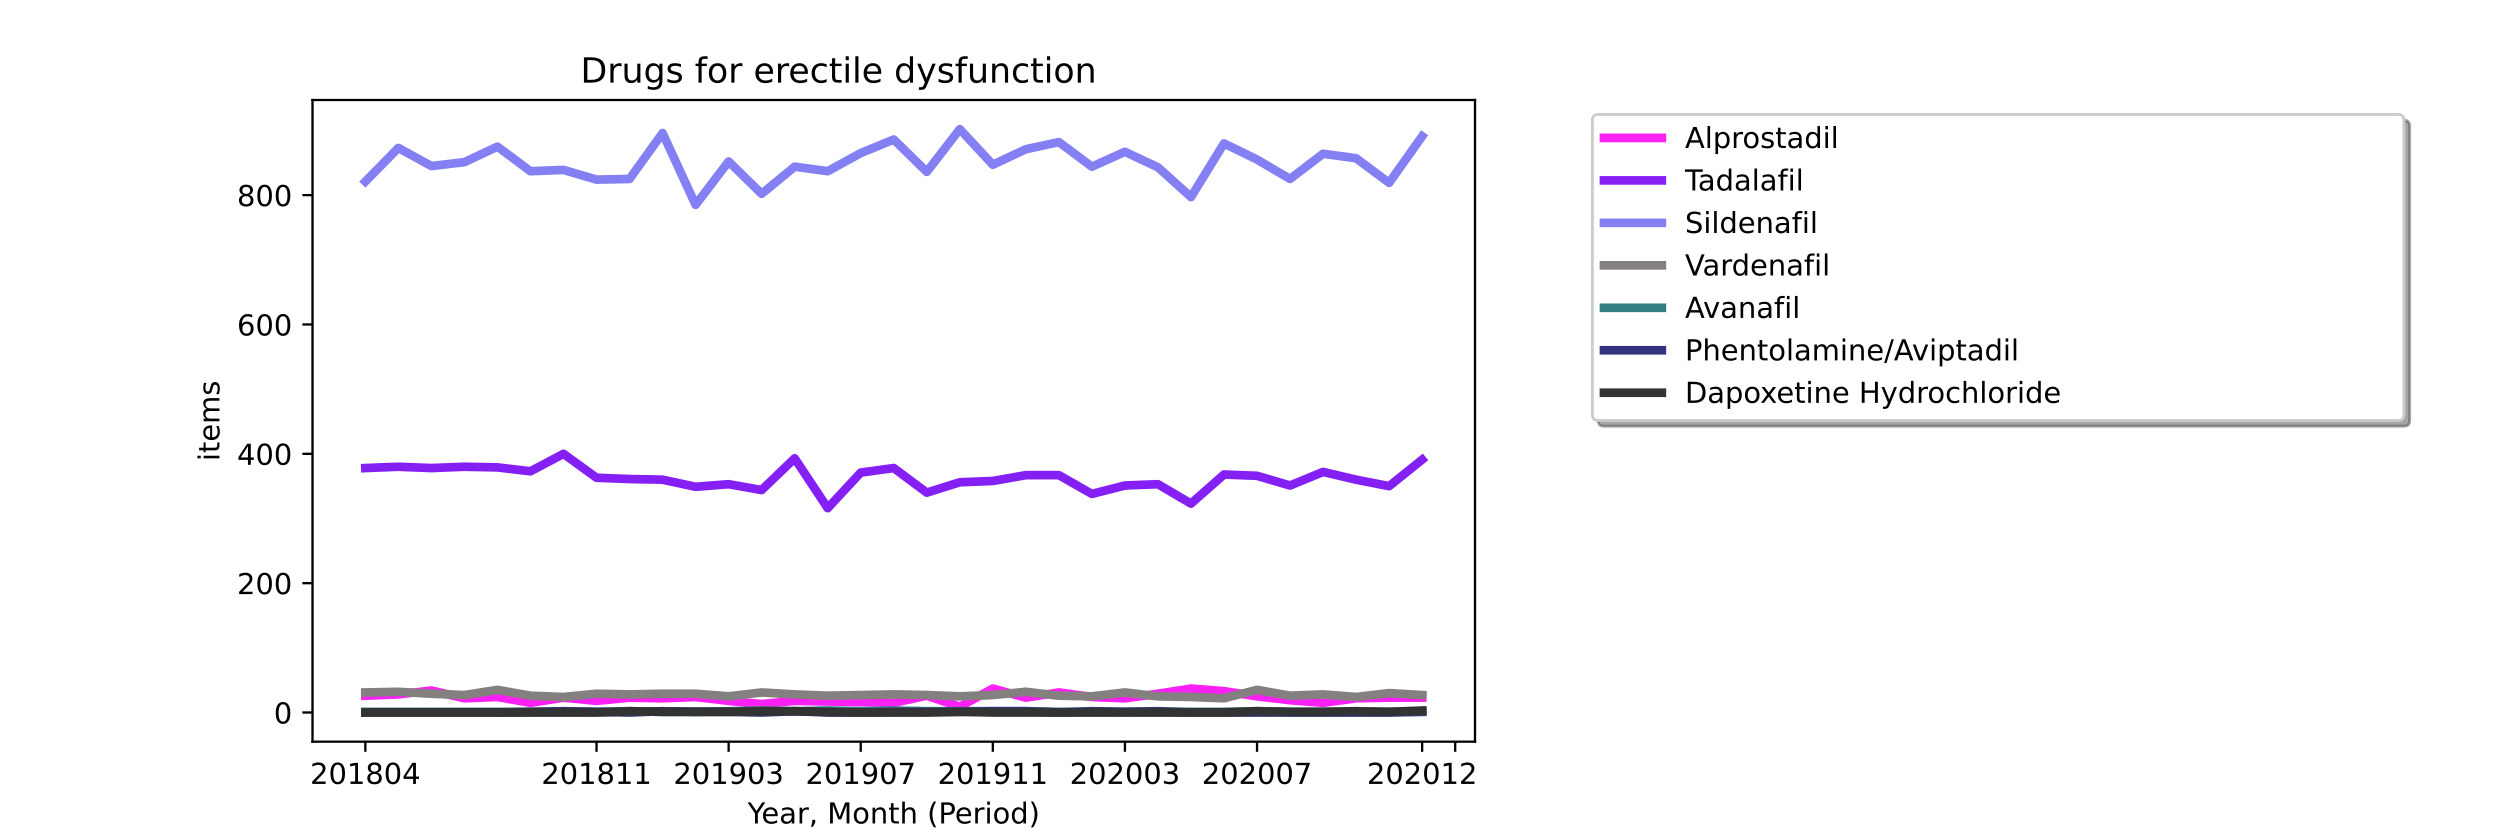 <?xml version="1.0" encoding="utf-8" standalone="no"?>
<!DOCTYPE svg PUBLIC "-//W3C//DTD SVG 1.1//EN"
  "http://www.w3.org/Graphics/SVG/1.1/DTD/svg11.dtd">
<!-- Created with matplotlib (https://matplotlib.org/) -->
<svg height="288pt" version="1.1" viewBox="0 0 864 288" width="864pt" xmlns="http://www.w3.org/2000/svg" xmlns:xlink="http://www.w3.org/1999/xlink">
 <defs>
  <style type="text/css">*{stroke-linecap:butt;stroke-linejoin:round;}</style>
 </defs>
 <g id="figure_1">
  <g id="patch_1">
   <path d="M 0 288 
L 864 288 
L 864 0 
L 0 0 
z
" style="fill:#ffffff;"/>
  </g>
  <g id="axes_1">
   <g id="patch_2">
    <path d="M 108 256.32 
L 509.76 256.32 
L 509.76 34.56 
L 108 34.56 
z
" style="fill:#ffffff;"/>
   </g>
   <g id="matplotlib.axis_1">
    <g id="xtick_1">
     <g id="line2d_1">
      <defs>
       <path d="M 0 0 
L 0 3.5 
" id="m2637aa6907" style="stroke:#000000;stroke-width:0.8;"/>
      </defs>
      <g>
       <use style="stroke:#000000;stroke-width:0.8;" x="126.262" xlink:href="#m2637aa6907" y="256.32"/>
      </g>
     </g>
     <g id="text_1">
      <!-- 201804 -->
      <g transform="translate(107.174 270.918)scale(0.1 -0.1)">
       <defs>
        <path d="M 19.188 8.297 
L 53.609 8.297 
L 53.609 0 
L 7.328 0 
L 7.328 8.297 
Q 12.938 14.109 22.625 23.891 
Q 32.328 33.688 34.812 36.531 
Q 39.547 41.844 41.422 45.531 
Q 43.312 49.219 43.312 52.781 
Q 43.312 58.594 39.234 62.25 
Q 35.156 65.922 28.609 65.922 
Q 23.969 65.922 18.812 64.312 
Q 13.672 62.703 7.812 59.422 
L 7.812 69.391 
Q 13.766 71.781 18.938 73 
Q 24.125 74.219 28.422 74.219 
Q 39.75 74.219 46.484 68.547 
Q 53.219 62.891 53.219 53.422 
Q 53.219 48.922 51.531 44.891 
Q 49.859 40.875 45.406 35.406 
Q 44.188 33.984 37.641 27.219 
Q 31.109 20.453 19.188 8.297 
z
" id="DejaVuSans-50"/>
        <path d="M 31.781 66.406 
Q 24.172 66.406 20.328 58.906 
Q 16.5 51.422 16.5 36.375 
Q 16.5 21.391 20.328 13.891 
Q 24.172 6.391 31.781 6.391 
Q 39.453 6.391 43.281 13.891 
Q 47.125 21.391 47.125 36.375 
Q 47.125 51.422 43.281 58.906 
Q 39.453 66.406 31.781 66.406 
z
M 31.781 74.219 
Q 44.047 74.219 50.516 64.516 
Q 56.984 54.828 56.984 36.375 
Q 56.984 17.969 50.516 8.266 
Q 44.047 -1.422 31.781 -1.422 
Q 19.531 -1.422 13.062 8.266 
Q 6.594 17.969 6.594 36.375 
Q 6.594 54.828 13.062 64.516 
Q 19.531 74.219 31.781 74.219 
z
" id="DejaVuSans-48"/>
        <path d="M 12.406 8.297 
L 28.516 8.297 
L 28.516 63.922 
L 10.984 60.406 
L 10.984 69.391 
L 28.422 72.906 
L 38.281 72.906 
L 38.281 8.297 
L 54.391 8.297 
L 54.391 0 
L 12.406 0 
z
" id="DejaVuSans-49"/>
        <path d="M 31.781 34.625 
Q 24.75 34.625 20.719 30.859 
Q 16.703 27.094 16.703 20.516 
Q 16.703 13.922 20.719 10.156 
Q 24.75 6.391 31.781 6.391 
Q 38.812 6.391 42.859 10.172 
Q 46.922 13.969 46.922 20.516 
Q 46.922 27.094 42.891 30.859 
Q 38.875 34.625 31.781 34.625 
z
M 21.922 38.812 
Q 15.578 40.375 12.031 44.719 
Q 8.5 49.078 8.5 55.328 
Q 8.5 64.062 14.719 69.141 
Q 20.953 74.219 31.781 74.219 
Q 42.672 74.219 48.875 69.141 
Q 55.078 64.062 55.078 55.328 
Q 55.078 49.078 51.531 44.719 
Q 48 40.375 41.703 38.812 
Q 48.828 37.156 52.797 32.312 
Q 56.781 27.484 56.781 20.516 
Q 56.781 9.906 50.312 4.234 
Q 43.844 -1.422 31.781 -1.422 
Q 19.734 -1.422 13.25 4.234 
Q 6.781 9.906 6.781 20.516 
Q 6.781 27.484 10.781 32.312 
Q 14.797 37.156 21.922 38.812 
z
M 18.312 54.391 
Q 18.312 48.734 21.844 45.562 
Q 25.391 42.391 31.781 42.391 
Q 38.141 42.391 41.719 45.562 
Q 45.312 48.734 45.312 54.391 
Q 45.312 60.062 41.719 63.234 
Q 38.141 66.406 31.781 66.406 
Q 25.391 66.406 21.844 63.234 
Q 18.312 60.062 18.312 54.391 
z
" id="DejaVuSans-56"/>
        <path d="M 37.797 64.312 
L 12.891 25.391 
L 37.797 25.391 
z
M 35.203 72.906 
L 47.609 72.906 
L 47.609 25.391 
L 58.016 25.391 
L 58.016 17.188 
L 47.609 17.188 
L 47.609 0 
L 37.797 0 
L 37.797 17.188 
L 4.891 17.188 
L 4.891 26.703 
z
" id="DejaVuSans-52"/>
       </defs>
       <use xlink:href="#DejaVuSans-50"/>
       <use x="63.623" xlink:href="#DejaVuSans-48"/>
       <use x="127.246" xlink:href="#DejaVuSans-49"/>
       <use x="190.869" xlink:href="#DejaVuSans-56"/>
       <use x="254.492" xlink:href="#DejaVuSans-48"/>
       <use x="318.115" xlink:href="#DejaVuSans-52"/>
      </g>
     </g>
    </g>
    <g id="xtick_2">
     <g id="line2d_2">
      <g>
       <use style="stroke:#000000;stroke-width:0.8;" x="206.157" xlink:href="#m2637aa6907" y="256.32"/>
      </g>
     </g>
     <g id="text_2">
      <!-- 201811 -->
      <g transform="translate(187.07 270.918)scale(0.1 -0.1)">
       <use xlink:href="#DejaVuSans-50"/>
       <use x="63.623" xlink:href="#DejaVuSans-48"/>
       <use x="127.246" xlink:href="#DejaVuSans-49"/>
       <use x="190.869" xlink:href="#DejaVuSans-56"/>
       <use x="254.492" xlink:href="#DejaVuSans-49"/>
       <use x="318.115" xlink:href="#DejaVuSans-49"/>
      </g>
     </g>
    </g>
    <g id="xtick_3">
     <g id="line2d_3">
      <g>
       <use style="stroke:#000000;stroke-width:0.8;" x="251.812" xlink:href="#m2637aa6907" y="256.32"/>
      </g>
     </g>
     <g id="text_3">
      <!-- 201903 -->
      <g transform="translate(232.724 270.918)scale(0.1 -0.1)">
       <defs>
        <path d="M 10.984 1.516 
L 10.984 10.5 
Q 14.703 8.734 18.5 7.812 
Q 22.312 6.891 25.984 6.891 
Q 35.75 6.891 40.891 13.453 
Q 46.047 20.016 46.781 33.406 
Q 43.953 29.203 39.594 26.953 
Q 35.25 24.703 29.984 24.703 
Q 19.047 24.703 12.672 31.312 
Q 6.297 37.938 6.297 49.422 
Q 6.297 60.641 12.938 67.422 
Q 19.578 74.219 30.609 74.219 
Q 43.266 74.219 49.922 64.516 
Q 56.594 54.828 56.594 36.375 
Q 56.594 19.141 48.406 8.859 
Q 40.234 -1.422 26.422 -1.422 
Q 22.703 -1.422 18.891 -0.688 
Q 15.094 0.047 10.984 1.516 
z
M 30.609 32.422 
Q 37.25 32.422 41.125 36.953 
Q 45.016 41.5 45.016 49.422 
Q 45.016 57.281 41.125 61.844 
Q 37.25 66.406 30.609 66.406 
Q 23.969 66.406 20.094 61.844 
Q 16.219 57.281 16.219 49.422 
Q 16.219 41.5 20.094 36.953 
Q 23.969 32.422 30.609 32.422 
z
" id="DejaVuSans-57"/>
        <path d="M 40.578 39.312 
Q 47.656 37.797 51.625 33 
Q 55.609 28.219 55.609 21.188 
Q 55.609 10.406 48.188 4.484 
Q 40.766 -1.422 27.094 -1.422 
Q 22.516 -1.422 17.656 -0.516 
Q 12.797 0.391 7.625 2.203 
L 7.625 11.719 
Q 11.719 9.328 16.594 8.109 
Q 21.484 6.891 26.812 6.891 
Q 36.078 6.891 40.938 10.547 
Q 45.797 14.203 45.797 21.188 
Q 45.797 27.641 41.281 31.266 
Q 36.766 34.906 28.719 34.906 
L 20.219 34.906 
L 20.219 43.016 
L 29.109 43.016 
Q 36.375 43.016 40.234 45.922 
Q 44.094 48.828 44.094 54.297 
Q 44.094 59.906 40.109 62.906 
Q 36.141 65.922 28.719 65.922 
Q 24.656 65.922 20.016 65.031 
Q 15.375 64.156 9.812 62.312 
L 9.812 71.094 
Q 15.438 72.656 20.344 73.438 
Q 25.25 74.219 29.594 74.219 
Q 40.828 74.219 47.359 69.109 
Q 53.906 64.016 53.906 55.328 
Q 53.906 49.266 50.438 45.094 
Q 46.969 40.922 40.578 39.312 
z
" id="DejaVuSans-51"/>
       </defs>
       <use xlink:href="#DejaVuSans-50"/>
       <use x="63.623" xlink:href="#DejaVuSans-48"/>
       <use x="127.246" xlink:href="#DejaVuSans-49"/>
       <use x="190.869" xlink:href="#DejaVuSans-57"/>
       <use x="254.492" xlink:href="#DejaVuSans-48"/>
       <use x="318.115" xlink:href="#DejaVuSans-51"/>
      </g>
     </g>
    </g>
    <g id="xtick_4">
     <g id="line2d_4">
      <g>
       <use style="stroke:#000000;stroke-width:0.8;" x="297.466" xlink:href="#m2637aa6907" y="256.32"/>
      </g>
     </g>
     <g id="text_4">
      <!-- 201907 -->
      <g transform="translate(278.379 270.918)scale(0.1 -0.1)">
       <defs>
        <path d="M 8.203 72.906 
L 55.078 72.906 
L 55.078 68.703 
L 28.609 0 
L 18.312 0 
L 43.219 64.594 
L 8.203 64.594 
z
" id="DejaVuSans-55"/>
       </defs>
       <use xlink:href="#DejaVuSans-50"/>
       <use x="63.623" xlink:href="#DejaVuSans-48"/>
       <use x="127.246" xlink:href="#DejaVuSans-49"/>
       <use x="190.869" xlink:href="#DejaVuSans-57"/>
       <use x="254.492" xlink:href="#DejaVuSans-48"/>
       <use x="318.115" xlink:href="#DejaVuSans-55"/>
      </g>
     </g>
    </g>
    <g id="xtick_5">
     <g id="line2d_5">
      <g>
       <use style="stroke:#000000;stroke-width:0.8;" x="343.121" xlink:href="#m2637aa6907" y="256.32"/>
      </g>
     </g>
     <g id="text_5">
      <!-- 201911 -->
      <g transform="translate(324.033 270.918)scale(0.1 -0.1)">
       <use xlink:href="#DejaVuSans-50"/>
       <use x="63.623" xlink:href="#DejaVuSans-48"/>
       <use x="127.246" xlink:href="#DejaVuSans-49"/>
       <use x="190.869" xlink:href="#DejaVuSans-57"/>
       <use x="254.492" xlink:href="#DejaVuSans-49"/>
       <use x="318.115" xlink:href="#DejaVuSans-49"/>
      </g>
     </g>
    </g>
    <g id="xtick_6">
     <g id="line2d_6">
      <g>
       <use style="stroke:#000000;stroke-width:0.8;" x="388.775" xlink:href="#m2637aa6907" y="256.32"/>
      </g>
     </g>
     <g id="text_6">
      <!-- 202003 -->
      <g transform="translate(369.688 270.918)scale(0.1 -0.1)">
       <use xlink:href="#DejaVuSans-50"/>
       <use x="63.623" xlink:href="#DejaVuSans-48"/>
       <use x="127.246" xlink:href="#DejaVuSans-50"/>
       <use x="190.869" xlink:href="#DejaVuSans-48"/>
       <use x="254.492" xlink:href="#DejaVuSans-48"/>
       <use x="318.115" xlink:href="#DejaVuSans-51"/>
      </g>
     </g>
    </g>
    <g id="xtick_7">
     <g id="line2d_7">
      <g>
       <use style="stroke:#000000;stroke-width:0.8;" x="434.43" xlink:href="#m2637aa6907" y="256.32"/>
      </g>
     </g>
     <g id="text_7">
      <!-- 202007 -->
      <g transform="translate(415.342 270.918)scale(0.1 -0.1)">
       <use xlink:href="#DejaVuSans-50"/>
       <use x="63.623" xlink:href="#DejaVuSans-48"/>
       <use x="127.246" xlink:href="#DejaVuSans-50"/>
       <use x="190.869" xlink:href="#DejaVuSans-48"/>
       <use x="254.492" xlink:href="#DejaVuSans-48"/>
       <use x="318.115" xlink:href="#DejaVuSans-55"/>
      </g>
     </g>
    </g>
    <g id="xtick_8">
     <g id="line2d_8">
      <g>
       <use style="stroke:#000000;stroke-width:0.8;" x="491.498" xlink:href="#m2637aa6907" y="256.32"/>
      </g>
     </g>
     <g id="text_8">
      <!-- 202012 -->
      <g transform="translate(472.411 270.918)scale(0.1 -0.1)">
       <use xlink:href="#DejaVuSans-50"/>
       <use x="63.623" xlink:href="#DejaVuSans-48"/>
       <use x="127.246" xlink:href="#DejaVuSans-50"/>
       <use x="190.869" xlink:href="#DejaVuSans-48"/>
       <use x="254.492" xlink:href="#DejaVuSans-49"/>
       <use x="318.115" xlink:href="#DejaVuSans-50"/>
      </g>
     </g>
    </g>
    <g id="xtick_9">
     <g id="line2d_9">
      <g>
       <use style="stroke:#000000;stroke-width:0.8;" x="502.912" xlink:href="#m2637aa6907" y="256.32"/>
      </g>
     </g>
    </g>
    <g id="text_9">
     <!-- Year, Month (Period) -->
     <g transform="translate(258.364 284.597)scale(0.1 -0.1)">
      <defs>
       <path d="M -0.203 72.906 
L 10.406 72.906 
L 30.609 42.922 
L 50.688 72.906 
L 61.281 72.906 
L 35.5 34.719 
L 35.5 0 
L 25.594 0 
L 25.594 34.719 
z
" id="DejaVuSans-89"/>
       <path d="M 56.203 29.594 
L 56.203 25.203 
L 14.891 25.203 
Q 15.484 15.922 20.484 11.062 
Q 25.484 6.203 34.422 6.203 
Q 39.594 6.203 44.453 7.469 
Q 49.312 8.734 54.109 11.281 
L 54.109 2.781 
Q 49.266 0.734 44.188 -0.344 
Q 39.109 -1.422 33.891 -1.422 
Q 20.797 -1.422 13.156 6.188 
Q 5.516 13.812 5.516 26.812 
Q 5.516 40.234 12.766 48.109 
Q 20.016 56 32.328 56 
Q 43.359 56 49.781 48.891 
Q 56.203 41.797 56.203 29.594 
z
M 47.219 32.234 
Q 47.125 39.594 43.094 43.984 
Q 39.062 48.391 32.422 48.391 
Q 24.906 48.391 20.391 44.141 
Q 15.875 39.891 15.188 32.172 
z
" id="DejaVuSans-101"/>
       <path d="M 34.281 27.484 
Q 23.391 27.484 19.188 25 
Q 14.984 22.516 14.984 16.5 
Q 14.984 11.719 18.141 8.906 
Q 21.297 6.109 26.703 6.109 
Q 34.188 6.109 38.703 11.406 
Q 43.219 16.703 43.219 25.484 
L 43.219 27.484 
z
M 52.203 31.203 
L 52.203 0 
L 43.219 0 
L 43.219 8.297 
Q 40.141 3.328 35.547 0.953 
Q 30.953 -1.422 24.312 -1.422 
Q 15.922 -1.422 10.953 3.297 
Q 6 8.016 6 15.922 
Q 6 25.141 12.172 29.828 
Q 18.359 34.516 30.609 34.516 
L 43.219 34.516 
L 43.219 35.406 
Q 43.219 41.609 39.141 45 
Q 35.062 48.391 27.688 48.391 
Q 23 48.391 18.547 47.266 
Q 14.109 46.141 10.016 43.891 
L 10.016 52.203 
Q 14.938 54.109 19.578 55.047 
Q 24.219 56 28.609 56 
Q 40.484 56 46.344 49.844 
Q 52.203 43.703 52.203 31.203 
z
" id="DejaVuSans-97"/>
       <path d="M 41.109 46.297 
Q 39.594 47.172 37.812 47.578 
Q 36.031 48 33.891 48 
Q 26.266 48 22.188 43.047 
Q 18.109 38.094 18.109 28.812 
L 18.109 0 
L 9.078 0 
L 9.078 54.688 
L 18.109 54.688 
L 18.109 46.188 
Q 20.953 51.172 25.484 53.578 
Q 30.031 56 36.531 56 
Q 37.453 56 38.578 55.875 
Q 39.703 55.766 41.062 55.516 
z
" id="DejaVuSans-114"/>
       <path d="M 11.719 12.406 
L 22.016 12.406 
L 22.016 4 
L 14.016 -11.625 
L 7.719 -11.625 
L 11.719 4 
z
" id="DejaVuSans-44"/>
       <path id="DejaVuSans-32"/>
       <path d="M 9.812 72.906 
L 24.516 72.906 
L 43.109 23.297 
L 61.812 72.906 
L 76.516 72.906 
L 76.516 0 
L 66.891 0 
L 66.891 64.016 
L 48.094 14.016 
L 38.188 14.016 
L 19.391 64.016 
L 19.391 0 
L 9.812 0 
z
" id="DejaVuSans-77"/>
       <path d="M 30.609 48.391 
Q 23.391 48.391 19.188 42.75 
Q 14.984 37.109 14.984 27.297 
Q 14.984 17.484 19.156 11.844 
Q 23.344 6.203 30.609 6.203 
Q 37.797 6.203 41.984 11.859 
Q 46.188 17.531 46.188 27.297 
Q 46.188 37.016 41.984 42.703 
Q 37.797 48.391 30.609 48.391 
z
M 30.609 56 
Q 42.328 56 49.016 48.375 
Q 55.719 40.766 55.719 27.297 
Q 55.719 13.875 49.016 6.219 
Q 42.328 -1.422 30.609 -1.422 
Q 18.844 -1.422 12.172 6.219 
Q 5.516 13.875 5.516 27.297 
Q 5.516 40.766 12.172 48.375 
Q 18.844 56 30.609 56 
z
" id="DejaVuSans-111"/>
       <path d="M 54.891 33.016 
L 54.891 0 
L 45.906 0 
L 45.906 32.719 
Q 45.906 40.484 42.875 44.328 
Q 39.844 48.188 33.797 48.188 
Q 26.516 48.188 22.312 43.547 
Q 18.109 38.922 18.109 30.906 
L 18.109 0 
L 9.078 0 
L 9.078 54.688 
L 18.109 54.688 
L 18.109 46.188 
Q 21.344 51.125 25.703 53.562 
Q 30.078 56 35.797 56 
Q 45.219 56 50.047 50.172 
Q 54.891 44.344 54.891 33.016 
z
" id="DejaVuSans-110"/>
       <path d="M 18.312 70.219 
L 18.312 54.688 
L 36.812 54.688 
L 36.812 47.703 
L 18.312 47.703 
L 18.312 18.016 
Q 18.312 11.328 20.141 9.422 
Q 21.969 7.516 27.594 7.516 
L 36.812 7.516 
L 36.812 0 
L 27.594 0 
Q 17.188 0 13.234 3.875 
Q 9.281 7.766 9.281 18.016 
L 9.281 47.703 
L 2.688 47.703 
L 2.688 54.688 
L 9.281 54.688 
L 9.281 70.219 
z
" id="DejaVuSans-116"/>
       <path d="M 54.891 33.016 
L 54.891 0 
L 45.906 0 
L 45.906 32.719 
Q 45.906 40.484 42.875 44.328 
Q 39.844 48.188 33.797 48.188 
Q 26.516 48.188 22.312 43.547 
Q 18.109 38.922 18.109 30.906 
L 18.109 0 
L 9.078 0 
L 9.078 75.984 
L 18.109 75.984 
L 18.109 46.188 
Q 21.344 51.125 25.703 53.562 
Q 30.078 56 35.797 56 
Q 45.219 56 50.047 50.172 
Q 54.891 44.344 54.891 33.016 
z
" id="DejaVuSans-104"/>
       <path d="M 31 75.875 
Q 24.469 64.656 21.281 53.656 
Q 18.109 42.672 18.109 31.391 
Q 18.109 20.125 21.312 9.062 
Q 24.516 -2 31 -13.188 
L 23.188 -13.188 
Q 15.875 -1.703 12.234 9.375 
Q 8.594 20.453 8.594 31.391 
Q 8.594 42.281 12.203 53.312 
Q 15.828 64.359 23.188 75.875 
z
" id="DejaVuSans-40"/>
       <path d="M 19.672 64.797 
L 19.672 37.406 
L 32.078 37.406 
Q 38.969 37.406 42.719 40.969 
Q 46.484 44.531 46.484 51.125 
Q 46.484 57.672 42.719 61.234 
Q 38.969 64.797 32.078 64.797 
z
M 9.812 72.906 
L 32.078 72.906 
Q 44.344 72.906 50.609 67.359 
Q 56.891 61.812 56.891 51.125 
Q 56.891 40.328 50.609 34.812 
Q 44.344 29.297 32.078 29.297 
L 19.672 29.297 
L 19.672 0 
L 9.812 0 
z
" id="DejaVuSans-80"/>
       <path d="M 9.422 54.688 
L 18.406 54.688 
L 18.406 0 
L 9.422 0 
z
M 9.422 75.984 
L 18.406 75.984 
L 18.406 64.594 
L 9.422 64.594 
z
" id="DejaVuSans-105"/>
       <path d="M 45.406 46.391 
L 45.406 75.984 
L 54.391 75.984 
L 54.391 0 
L 45.406 0 
L 45.406 8.203 
Q 42.578 3.328 38.25 0.953 
Q 33.938 -1.422 27.875 -1.422 
Q 17.969 -1.422 11.734 6.484 
Q 5.516 14.406 5.516 27.297 
Q 5.516 40.188 11.734 48.094 
Q 17.969 56 27.875 56 
Q 33.938 56 38.25 53.625 
Q 42.578 51.266 45.406 46.391 
z
M 14.797 27.297 
Q 14.797 17.391 18.875 11.75 
Q 22.953 6.109 30.078 6.109 
Q 37.203 6.109 41.297 11.75 
Q 45.406 17.391 45.406 27.297 
Q 45.406 37.203 41.297 42.844 
Q 37.203 48.484 30.078 48.484 
Q 22.953 48.484 18.875 42.844 
Q 14.797 37.203 14.797 27.297 
z
" id="DejaVuSans-100"/>
       <path d="M 8.016 75.875 
L 15.828 75.875 
Q 23.141 64.359 26.781 53.312 
Q 30.422 42.281 30.422 31.391 
Q 30.422 20.453 26.781 9.375 
Q 23.141 -1.703 15.828 -13.188 
L 8.016 -13.188 
Q 14.5 -2 17.703 9.062 
Q 20.906 20.125 20.906 31.391 
Q 20.906 42.672 17.703 53.656 
Q 14.5 64.656 8.016 75.875 
z
" id="DejaVuSans-41"/>
      </defs>
      <use xlink:href="#DejaVuSans-89"/>
      <use x="47.834" xlink:href="#DejaVuSans-101"/>
      <use x="109.357" xlink:href="#DejaVuSans-97"/>
      <use x="170.637" xlink:href="#DejaVuSans-114"/>
      <use x="211.75" xlink:href="#DejaVuSans-44"/>
      <use x="243.537" xlink:href="#DejaVuSans-32"/>
      <use x="275.324" xlink:href="#DejaVuSans-77"/>
      <use x="361.604" xlink:href="#DejaVuSans-111"/>
      <use x="422.785" xlink:href="#DejaVuSans-110"/>
      <use x="486.164" xlink:href="#DejaVuSans-116"/>
      <use x="525.373" xlink:href="#DejaVuSans-104"/>
      <use x="588.752" xlink:href="#DejaVuSans-32"/>
      <use x="620.539" xlink:href="#DejaVuSans-40"/>
      <use x="659.553" xlink:href="#DejaVuSans-80"/>
      <use x="716.23" xlink:href="#DejaVuSans-101"/>
      <use x="777.754" xlink:href="#DejaVuSans-114"/>
      <use x="818.867" xlink:href="#DejaVuSans-105"/>
      <use x="846.65" xlink:href="#DejaVuSans-111"/>
      <use x="907.832" xlink:href="#DejaVuSans-100"/>
      <use x="971.309" xlink:href="#DejaVuSans-41"/>
     </g>
    </g>
   </g>
   <g id="matplotlib.axis_2">
    <g id="ytick_1">
     <g id="line2d_10">
      <defs>
       <path d="M 0 0 
L -3.5 0 
" id="m5ee71f8c57" style="stroke:#000000;stroke-width:0.8;"/>
      </defs>
      <g>
       <use style="stroke:#000000;stroke-width:0.8;" x="108" xlink:href="#m5ee71f8c57" y="246.24"/>
      </g>
     </g>
     <g id="text_10">
      <!-- 0 -->
      <g transform="translate(94.638 250.039)scale(0.1 -0.1)">
       <use xlink:href="#DejaVuSans-48"/>
      </g>
     </g>
    </g>
    <g id="ytick_2">
     <g id="line2d_11">
      <g>
       <use style="stroke:#000000;stroke-width:0.8;" x="108" xlink:href="#m5ee71f8c57" y="201.539"/>
      </g>
     </g>
     <g id="text_11">
      <!-- 200 -->
      <g transform="translate(81.912 205.339)scale(0.1 -0.1)">
       <use xlink:href="#DejaVuSans-50"/>
       <use x="63.623" xlink:href="#DejaVuSans-48"/>
       <use x="127.246" xlink:href="#DejaVuSans-48"/>
      </g>
     </g>
    </g>
    <g id="ytick_3">
     <g id="line2d_12">
      <g>
       <use style="stroke:#000000;stroke-width:0.8;" x="108" xlink:href="#m5ee71f8c57" y="156.839"/>
      </g>
     </g>
     <g id="text_12">
      <!-- 400 -->
      <g transform="translate(81.912 160.638)scale(0.1 -0.1)">
       <use xlink:href="#DejaVuSans-52"/>
       <use x="63.623" xlink:href="#DejaVuSans-48"/>
       <use x="127.246" xlink:href="#DejaVuSans-48"/>
      </g>
     </g>
    </g>
    <g id="ytick_4">
     <g id="line2d_13">
      <g>
       <use style="stroke:#000000;stroke-width:0.8;" x="108" xlink:href="#m5ee71f8c57" y="112.138"/>
      </g>
     </g>
     <g id="text_13">
      <!-- 600 -->
      <g transform="translate(81.912 115.937)scale(0.1 -0.1)">
       <defs>
        <path d="M 33.016 40.375 
Q 26.375 40.375 22.484 35.828 
Q 18.609 31.297 18.609 23.391 
Q 18.609 15.531 22.484 10.953 
Q 26.375 6.391 33.016 6.391 
Q 39.656 6.391 43.531 10.953 
Q 47.406 15.531 47.406 23.391 
Q 47.406 31.297 43.531 35.828 
Q 39.656 40.375 33.016 40.375 
z
M 52.594 71.297 
L 52.594 62.312 
Q 48.875 64.062 45.094 64.984 
Q 41.312 65.922 37.594 65.922 
Q 27.828 65.922 22.672 59.328 
Q 17.531 52.734 16.797 39.406 
Q 19.672 43.656 24.016 45.922 
Q 28.375 48.188 33.594 48.188 
Q 44.578 48.188 50.953 41.516 
Q 57.328 34.859 57.328 23.391 
Q 57.328 12.156 50.688 5.359 
Q 44.047 -1.422 33.016 -1.422 
Q 20.359 -1.422 13.672 8.266 
Q 6.984 17.969 6.984 36.375 
Q 6.984 53.656 15.188 63.938 
Q 23.391 74.219 37.203 74.219 
Q 40.922 74.219 44.703 73.484 
Q 48.484 72.75 52.594 71.297 
z
" id="DejaVuSans-54"/>
       </defs>
       <use xlink:href="#DejaVuSans-54"/>
       <use x="63.623" xlink:href="#DejaVuSans-48"/>
       <use x="127.246" xlink:href="#DejaVuSans-48"/>
      </g>
     </g>
    </g>
    <g id="ytick_5">
     <g id="line2d_14">
      <g>
       <use style="stroke:#000000;stroke-width:0.8;" x="108" xlink:href="#m5ee71f8c57" y="67.437"/>
      </g>
     </g>
     <g id="text_14">
      <!-- 800 -->
      <g transform="translate(81.912 71.237)scale(0.1 -0.1)">
       <use xlink:href="#DejaVuSans-56"/>
       <use x="63.623" xlink:href="#DejaVuSans-48"/>
       <use x="127.246" xlink:href="#DejaVuSans-48"/>
      </g>
     </g>
    </g>
    <g id="text_15">
     <!-- items -->
     <g transform="translate(75.833 159.341)rotate(-90)scale(0.1 -0.1)">
      <defs>
       <path d="M 52 44.188 
Q 55.375 50.25 60.062 53.125 
Q 64.75 56 71.094 56 
Q 79.641 56 84.281 50.016 
Q 88.922 44.047 88.922 33.016 
L 88.922 0 
L 79.891 0 
L 79.891 32.719 
Q 79.891 40.578 77.094 44.375 
Q 74.312 48.188 68.609 48.188 
Q 61.625 48.188 57.562 43.547 
Q 53.516 38.922 53.516 30.906 
L 53.516 0 
L 44.484 0 
L 44.484 32.719 
Q 44.484 40.625 41.703 44.406 
Q 38.922 48.188 33.109 48.188 
Q 26.219 48.188 22.156 43.531 
Q 18.109 38.875 18.109 30.906 
L 18.109 0 
L 9.078 0 
L 9.078 54.688 
L 18.109 54.688 
L 18.109 46.188 
Q 21.188 51.219 25.484 53.609 
Q 29.781 56 35.688 56 
Q 41.656 56 45.828 52.969 
Q 50 49.953 52 44.188 
z
" id="DejaVuSans-109"/>
       <path d="M 44.281 53.078 
L 44.281 44.578 
Q 40.484 46.531 36.375 47.5 
Q 32.281 48.484 27.875 48.484 
Q 21.188 48.484 17.844 46.438 
Q 14.5 44.391 14.5 40.281 
Q 14.5 37.156 16.891 35.375 
Q 19.281 33.594 26.516 31.984 
L 29.594 31.297 
Q 39.156 29.25 43.188 25.516 
Q 47.219 21.781 47.219 15.094 
Q 47.219 7.469 41.188 3.016 
Q 35.156 -1.422 24.609 -1.422 
Q 20.219 -1.422 15.453 -0.562 
Q 10.688 0.297 5.422 2 
L 5.422 11.281 
Q 10.406 8.688 15.234 7.391 
Q 20.062 6.109 24.812 6.109 
Q 31.156 6.109 34.562 8.281 
Q 37.984 10.453 37.984 14.406 
Q 37.984 18.062 35.516 20.016 
Q 33.062 21.969 24.703 23.781 
L 21.578 24.516 
Q 13.234 26.266 9.516 29.906 
Q 5.812 33.547 5.812 39.891 
Q 5.812 47.609 11.281 51.797 
Q 16.75 56 26.812 56 
Q 31.781 56 36.172 55.266 
Q 40.578 54.547 44.281 53.078 
z
" id="DejaVuSans-115"/>
      </defs>
      <use xlink:href="#DejaVuSans-105"/>
      <use x="27.783" xlink:href="#DejaVuSans-116"/>
      <use x="66.992" xlink:href="#DejaVuSans-101"/>
      <use x="128.516" xlink:href="#DejaVuSans-109"/>
      <use x="225.928" xlink:href="#DejaVuSans-115"/>
     </g>
    </g>
   </g>
   <g id="line2d_15">
    <path clip-path="url(#p478c0f032c)" d="M 126.262 240.429 
L 137.675 239.982 
L 149.089 238.641 
L 160.503 241.323 
L 171.916 240.876 
L 183.33 242.887 
L 194.744 241.099 
L 206.157 242.217 
L 217.571 241.099 
L 228.985 241.323 
L 240.398 240.876 
L 251.812 242.217 
L 263.225 243.334 
L 274.639 242.217 
L 286.053 242.44 
L 297.466 242.664 
L 308.88 242.887 
L 320.294 240.429 
L 331.707 244.228 
L 343.121 237.97 
L 354.535 241.099 
L 365.948 239.311 
L 377.362 240.876 
L 388.775 241.323 
L 400.189 239.758 
L 411.603 237.97 
L 423.016 238.864 
L 434.43 240.652 
L 445.844 241.993 
L 457.257 242.887 
L 468.671 241.323 
L 480.085 241.099 
L 491.498 241.099 
" style="fill:none;stroke:#fb20f3;stroke-linecap:square;stroke-width:3;"/>
   </g>
   <g id="line2d_16">
    <path clip-path="url(#p478c0f032c)" d="M 126.262 161.756 
L 137.675 161.309 
L 149.089 161.756 
L 160.503 161.309 
L 171.916 161.532 
L 183.33 162.873 
L 194.744 156.839 
L 206.157 165.108 
L 217.571 165.555 
L 228.985 165.779 
L 240.398 168.237 
L 251.812 167.343 
L 263.225 169.355 
L 274.639 158.403 
L 286.053 175.613 
L 297.466 163.32 
L 308.88 161.756 
L 320.294 170.249 
L 331.707 166.673 
L 343.121 166.226 
L 354.535 164.214 
L 365.948 164.214 
L 377.362 170.696 
L 388.775 167.79 
L 400.189 167.343 
L 411.603 174.048 
L 423.016 163.991 
L 434.43 164.438 
L 445.844 167.79 
L 457.257 163.097 
L 468.671 165.779 
L 480.085 168.014 
L 491.498 158.85 
" style="fill:none;stroke:#8420f3;stroke-linecap:square;stroke-width:3;"/>
   </g>
   <g id="line2d_17">
    <path clip-path="url(#p478c0f032c)" d="M 126.262 62.744 
L 137.675 51.122 
L 149.089 57.38 
L 160.503 56.039 
L 171.916 50.675 
L 183.33 59.168 
L 194.744 58.721 
L 206.157 62.073 
L 217.571 61.85 
L 228.985 45.981 
L 240.398 70.79 
L 251.812 55.815 
L 263.225 66.99 
L 274.639 57.603 
L 286.053 59.168 
L 297.466 52.91 
L 308.88 48.216 
L 320.294 59.391 
L 331.707 44.64 
L 343.121 56.933 
L 354.535 51.569 
L 365.948 49.11 
L 377.362 57.603 
L 388.775 52.463 
L 400.189 57.827 
L 411.603 68.108 
L 423.016 49.557 
L 434.43 55.145 
L 445.844 61.85 
L 457.257 53.133 
L 468.671 54.698 
L 480.085 63.191 
L 491.498 47.099 
" style="fill:none;stroke:#8480f3;stroke-linecap:square;stroke-width:3;"/>
   </g>
   <g id="line2d_18">
    <path clip-path="url(#p478c0f032c)" d="M 126.262 239.311 
L 137.675 239.088 
L 149.089 239.758 
L 160.503 240.205 
L 171.916 238.417 
L 183.33 240.429 
L 194.744 240.876 
L 206.157 239.758 
L 217.571 239.982 
L 228.985 239.758 
L 240.398 239.758 
L 251.812 240.652 
L 263.225 239.311 
L 274.639 239.982 
L 286.053 240.429 
L 297.466 240.205 
L 308.88 239.982 
L 320.294 240.205 
L 331.707 240.652 
L 343.121 240.205 
L 354.535 239.088 
L 365.948 240.429 
L 377.362 240.652 
L 388.775 239.311 
L 400.189 240.652 
L 411.603 240.876 
L 423.016 241.323 
L 434.43 238.417 
L 445.844 240.429 
L 457.257 239.982 
L 468.671 240.876 
L 480.085 239.535 
L 491.498 240.205 
" style="fill:none;stroke:#84807f;stroke-linecap:square;stroke-width:3;"/>
   </g>
   <g id="line2d_19">
    <path clip-path="url(#p478c0f032c)" d="M 126.262 246.016 
L 137.675 246.016 
L 149.089 246.016 
L 160.503 246.016 
L 171.916 246.016 
L 183.33 246.016 
L 194.744 246.016 
L 206.157 246.016 
L 217.571 245.793 
L 228.985 246.016 
L 240.398 246.016 
L 251.812 245.793 
L 263.225 245.569 
L 274.639 245.793 
L 286.053 245.569 
L 297.466 245.793 
L 308.88 245.569 
L 320.294 245.793 
L 331.707 245.793 
L 343.121 245.793 
L 354.535 245.793 
L 365.948 246.016 
L 377.362 246.016 
L 388.775 246.016 
L 400.189 246.016 
L 411.603 246.016 
L 423.016 246.016 
L 434.43 245.793 
L 445.844 246.016 
L 457.257 246.016 
L 468.671 246.016 
L 480.085 246.016 
L 491.498 245.793 
" style="fill:none;stroke:#32807f;stroke-linecap:square;stroke-width:3;"/>
   </g>
   <g id="line2d_20">
    <path clip-path="url(#p478c0f032c)" d="M 126.262 246.24 
L 137.675 246.24 
L 149.089 246.24 
L 160.503 246.24 
L 171.916 246.24 
L 183.33 246.016 
L 194.744 245.793 
L 206.157 246.016 
L 217.571 246.24 
L 228.985 245.793 
L 240.398 246.016 
L 251.812 246.016 
L 263.225 246.24 
L 274.639 245.793 
L 286.053 246.24 
L 297.466 246.24 
L 308.88 246.016 
L 320.294 246.016 
L 331.707 246.016 
L 343.121 245.793 
L 354.535 245.793 
L 365.948 246.24 
L 377.362 245.793 
L 388.775 246.016 
L 400.189 245.793 
L 411.603 246.24 
L 423.016 246.24 
L 434.43 246.24 
L 445.844 246.24 
L 457.257 246.24 
L 468.671 246.24 
L 480.085 246.24 
L 491.498 246.016 
" style="fill:none;stroke:#32347f;stroke-linecap:square;stroke-width:3;"/>
   </g>
   <g id="line2d_21">
    <path clip-path="url(#p478c0f032c)" d="M 126.262 246.24 
L 137.675 246.24 
L 149.089 246.24 
L 160.503 246.24 
L 171.916 246.24 
L 183.33 246.24 
L 194.744 246.24 
L 206.157 246.24 
L 217.571 245.793 
L 228.985 246.016 
L 240.398 246.016 
L 251.812 246.016 
L 263.225 245.793 
L 274.639 245.793 
L 286.053 246.016 
L 297.466 246.24 
L 308.88 246.24 
L 320.294 246.24 
L 331.707 246.016 
L 343.121 246.24 
L 354.535 246.24 
L 365.948 246.24 
L 377.362 246.24 
L 388.775 246.24 
L 400.189 246.24 
L 411.603 246.24 
L 423.016 246.24 
L 434.43 245.793 
L 445.844 246.016 
L 457.257 246.016 
L 468.671 245.793 
L 480.085 246.016 
L 491.498 245.569 
" style="fill:none;stroke:#323433;stroke-linecap:square;stroke-width:3;"/>
   </g>
   <g id="patch_3">
    <path d="M 108 256.32 
L 108 34.56 
" style="fill:none;stroke:#000000;stroke-linecap:square;stroke-linejoin:miter;stroke-width:0.8;"/>
   </g>
   <g id="patch_4">
    <path d="M 509.76 256.32 
L 509.76 34.56 
" style="fill:none;stroke:#000000;stroke-linecap:square;stroke-linejoin:miter;stroke-width:0.8;"/>
   </g>
   <g id="patch_5">
    <path d="M 108 256.32 
L 509.76 256.32 
" style="fill:none;stroke:#000000;stroke-linecap:square;stroke-linejoin:miter;stroke-width:0.8;"/>
   </g>
   <g id="patch_6">
    <path d="M 108 34.56 
L 509.76 34.56 
" style="fill:none;stroke:#000000;stroke-linecap:square;stroke-linejoin:miter;stroke-width:0.8;"/>
   </g>
   <g id="text_16">
    <!-- Drugs for erectile dysfunction           -->
    <g transform="translate(200.63 28.56)scale(0.12 -0.12)">
     <defs>
      <path d="M 19.672 64.797 
L 19.672 8.109 
L 31.594 8.109 
Q 46.688 8.109 53.688 14.938 
Q 60.688 21.781 60.688 36.531 
Q 60.688 51.172 53.688 57.984 
Q 46.688 64.797 31.594 64.797 
z
M 9.812 72.906 
L 30.078 72.906 
Q 51.266 72.906 61.172 64.094 
Q 71.094 55.281 71.094 36.531 
Q 71.094 17.672 61.125 8.828 
Q 51.172 0 30.078 0 
L 9.812 0 
z
" id="DejaVuSans-68"/>
      <path d="M 8.5 21.578 
L 8.5 54.688 
L 17.484 54.688 
L 17.484 21.922 
Q 17.484 14.156 20.5 10.266 
Q 23.531 6.391 29.594 6.391 
Q 36.859 6.391 41.078 11.031 
Q 45.312 15.672 45.312 23.688 
L 45.312 54.688 
L 54.297 54.688 
L 54.297 0 
L 45.312 0 
L 45.312 8.406 
Q 42.047 3.422 37.719 1 
Q 33.406 -1.422 27.688 -1.422 
Q 18.266 -1.422 13.375 4.438 
Q 8.5 10.297 8.5 21.578 
z
M 31.109 56 
z
" id="DejaVuSans-117"/>
      <path d="M 45.406 27.984 
Q 45.406 37.75 41.375 43.109 
Q 37.359 48.484 30.078 48.484 
Q 22.859 48.484 18.828 43.109 
Q 14.797 37.75 14.797 27.984 
Q 14.797 18.266 18.828 12.891 
Q 22.859 7.516 30.078 7.516 
Q 37.359 7.516 41.375 12.891 
Q 45.406 18.266 45.406 27.984 
z
M 54.391 6.781 
Q 54.391 -7.172 48.188 -13.984 
Q 42 -20.797 29.203 -20.797 
Q 24.469 -20.797 20.266 -20.094 
Q 16.062 -19.391 12.109 -17.922 
L 12.109 -9.188 
Q 16.062 -11.328 19.922 -12.344 
Q 23.781 -13.375 27.781 -13.375 
Q 36.625 -13.375 41.016 -8.766 
Q 45.406 -4.156 45.406 5.172 
L 45.406 9.625 
Q 42.625 4.781 38.281 2.391 
Q 33.938 0 27.875 0 
Q 17.828 0 11.672 7.656 
Q 5.516 15.328 5.516 27.984 
Q 5.516 40.672 11.672 48.328 
Q 17.828 56 27.875 56 
Q 33.938 56 38.281 53.609 
Q 42.625 51.219 45.406 46.391 
L 45.406 54.688 
L 54.391 54.688 
z
" id="DejaVuSans-103"/>
      <path d="M 37.109 75.984 
L 37.109 68.5 
L 28.516 68.5 
Q 23.688 68.5 21.797 66.547 
Q 19.922 64.594 19.922 59.516 
L 19.922 54.688 
L 34.719 54.688 
L 34.719 47.703 
L 19.922 47.703 
L 19.922 0 
L 10.891 0 
L 10.891 47.703 
L 2.297 47.703 
L 2.297 54.688 
L 10.891 54.688 
L 10.891 58.5 
Q 10.891 67.625 15.141 71.797 
Q 19.391 75.984 28.609 75.984 
z
" id="DejaVuSans-102"/>
      <path d="M 48.781 52.594 
L 48.781 44.188 
Q 44.969 46.297 41.141 47.344 
Q 37.312 48.391 33.406 48.391 
Q 24.656 48.391 19.812 42.844 
Q 14.984 37.312 14.984 27.297 
Q 14.984 17.281 19.812 11.734 
Q 24.656 6.203 33.406 6.203 
Q 37.312 6.203 41.141 7.25 
Q 44.969 8.297 48.781 10.406 
L 48.781 2.094 
Q 45.016 0.344 40.984 -0.531 
Q 36.969 -1.422 32.422 -1.422 
Q 20.062 -1.422 12.781 6.344 
Q 5.516 14.109 5.516 27.297 
Q 5.516 40.672 12.859 48.328 
Q 20.219 56 33.016 56 
Q 37.156 56 41.109 55.141 
Q 45.062 54.297 48.781 52.594 
z
" id="DejaVuSans-99"/>
      <path d="M 9.422 75.984 
L 18.406 75.984 
L 18.406 0 
L 9.422 0 
z
" id="DejaVuSans-108"/>
      <path d="M 32.172 -5.078 
Q 28.375 -14.844 24.75 -17.812 
Q 21.141 -20.797 15.094 -20.797 
L 7.906 -20.797 
L 7.906 -13.281 
L 13.188 -13.281 
Q 16.891 -13.281 18.938 -11.516 
Q 21 -9.766 23.484 -3.219 
L 25.094 0.875 
L 2.984 54.688 
L 12.5 54.688 
L 29.594 11.922 
L 46.688 54.688 
L 56.203 54.688 
z
" id="DejaVuSans-121"/>
     </defs>
     <use xlink:href="#DejaVuSans-68"/>
     <use x="77.002" xlink:href="#DejaVuSans-114"/>
     <use x="118.115" xlink:href="#DejaVuSans-117"/>
     <use x="181.494" xlink:href="#DejaVuSans-103"/>
     <use x="244.971" xlink:href="#DejaVuSans-115"/>
     <use x="297.07" xlink:href="#DejaVuSans-32"/>
     <use x="328.857" xlink:href="#DejaVuSans-102"/>
     <use x="364.062" xlink:href="#DejaVuSans-111"/>
     <use x="425.244" xlink:href="#DejaVuSans-114"/>
     <use x="466.357" xlink:href="#DejaVuSans-32"/>
     <use x="498.145" xlink:href="#DejaVuSans-101"/>
     <use x="559.668" xlink:href="#DejaVuSans-114"/>
     <use x="598.531" xlink:href="#DejaVuSans-101"/>
     <use x="660.055" xlink:href="#DejaVuSans-99"/>
     <use x="715.035" xlink:href="#DejaVuSans-116"/>
     <use x="754.244" xlink:href="#DejaVuSans-105"/>
     <use x="782.027" xlink:href="#DejaVuSans-108"/>
     <use x="809.811" xlink:href="#DejaVuSans-101"/>
     <use x="871.334" xlink:href="#DejaVuSans-32"/>
     <use x="903.121" xlink:href="#DejaVuSans-100"/>
     <use x="966.598" xlink:href="#DejaVuSans-121"/>
     <use x="1025.777" xlink:href="#DejaVuSans-115"/>
     <use x="1077.877" xlink:href="#DejaVuSans-102"/>
     <use x="1113.082" xlink:href="#DejaVuSans-117"/>
     <use x="1176.461" xlink:href="#DejaVuSans-110"/>
     <use x="1239.84" xlink:href="#DejaVuSans-99"/>
     <use x="1294.82" xlink:href="#DejaVuSans-116"/>
     <use x="1334.029" xlink:href="#DejaVuSans-105"/>
     <use x="1361.812" xlink:href="#DejaVuSans-111"/>
     <use x="1422.994" xlink:href="#DejaVuSans-110"/>
     <use x="1486.373" xlink:href="#DejaVuSans-32"/>
     <use x="1518.16" xlink:href="#DejaVuSans-32"/>
     <use x="1549.947" xlink:href="#DejaVuSans-32"/>
     <use x="1581.734" xlink:href="#DejaVuSans-32"/>
     <use x="1613.521" xlink:href="#DejaVuSans-32"/>
     <use x="1645.309" xlink:href="#DejaVuSans-32"/>
     <use x="1677.096" xlink:href="#DejaVuSans-32"/>
     <use x="1708.883" xlink:href="#DejaVuSans-32"/>
     <use x="1740.67" xlink:href="#DejaVuSans-32"/>
     <use x="1772.457" xlink:href="#DejaVuSans-32"/>
    </g>
   </g>
   <g id="legend_1">
    <g id="patch_7">
     <path d="M 554.333 147.307 
L 830.771 147.307 
Q 832.771 147.307 832.771 145.307 
L 832.771 43.56 
Q 832.771 41.56 830.771 41.56 
L 554.333 41.56 
Q 552.333 41.56 552.333 43.56 
L 552.333 145.307 
Q 552.333 147.307 554.333 147.307 
z
" style="fill:#4c4c4c;opacity:0.5;stroke:#4c4c4c;stroke-linejoin:miter;"/>
    </g>
    <g id="patch_8">
     <path d="M 552.333 145.307 
L 828.771 145.307 
Q 830.771 145.307 830.771 143.307 
L 830.771 41.56 
Q 830.771 39.56 828.771 39.56 
L 552.333 39.56 
Q 550.333 39.56 550.333 41.56 
L 550.333 143.307 
Q 550.333 145.307 552.333 145.307 
z
" style="fill:#ffffff;stroke:#cccccc;stroke-linejoin:miter;"/>
    </g>
    <g id="line2d_22">
     <path d="M 554.333 47.658 
L 574.333 47.658 
" style="fill:none;stroke:#fb20f3;stroke-linecap:square;stroke-width:3;"/>
    </g>
    <g id="line2d_23"/>
    <g id="text_17">
     <!-- Alprostadil                                                  -->
     <g transform="translate(582.333 51.158)scale(0.1 -0.1)">
      <defs>
       <path d="M 34.188 63.188 
L 20.797 26.906 
L 47.609 26.906 
z
M 28.609 72.906 
L 39.797 72.906 
L 67.578 0 
L 57.328 0 
L 50.688 18.703 
L 17.828 18.703 
L 11.188 0 
L 0.781 0 
z
" id="DejaVuSans-65"/>
       <path d="M 18.109 8.203 
L 18.109 -20.797 
L 9.078 -20.797 
L 9.078 54.688 
L 18.109 54.688 
L 18.109 46.391 
Q 20.953 51.266 25.266 53.625 
Q 29.594 56 35.594 56 
Q 45.562 56 51.781 48.094 
Q 58.016 40.188 58.016 27.297 
Q 58.016 14.406 51.781 6.484 
Q 45.562 -1.422 35.594 -1.422 
Q 29.594 -1.422 25.266 0.953 
Q 20.953 3.328 18.109 8.203 
z
M 48.688 27.297 
Q 48.688 37.203 44.609 42.844 
Q 40.531 48.484 33.406 48.484 
Q 26.266 48.484 22.188 42.844 
Q 18.109 37.203 18.109 27.297 
Q 18.109 17.391 22.188 11.75 
Q 26.266 6.109 33.406 6.109 
Q 40.531 6.109 44.609 11.75 
Q 48.688 17.391 48.688 27.297 
z
" id="DejaVuSans-112"/>
      </defs>
      <use xlink:href="#DejaVuSans-65"/>
      <use x="68.408" xlink:href="#DejaVuSans-108"/>
      <use x="96.191" xlink:href="#DejaVuSans-112"/>
      <use x="159.668" xlink:href="#DejaVuSans-114"/>
      <use x="198.531" xlink:href="#DejaVuSans-111"/>
      <use x="259.713" xlink:href="#DejaVuSans-115"/>
      <use x="311.812" xlink:href="#DejaVuSans-116"/>
      <use x="351.021" xlink:href="#DejaVuSans-97"/>
      <use x="412.301" xlink:href="#DejaVuSans-100"/>
      <use x="475.777" xlink:href="#DejaVuSans-105"/>
      <use x="503.561" xlink:href="#DejaVuSans-108"/>
      <use x="531.344" xlink:href="#DejaVuSans-32"/>
      <use x="563.131" xlink:href="#DejaVuSans-32"/>
      <use x="594.918" xlink:href="#DejaVuSans-32"/>
      <use x="626.705" xlink:href="#DejaVuSans-32"/>
      <use x="658.492" xlink:href="#DejaVuSans-32"/>
      <use x="690.279" xlink:href="#DejaVuSans-32"/>
      <use x="722.066" xlink:href="#DejaVuSans-32"/>
      <use x="753.854" xlink:href="#DejaVuSans-32"/>
      <use x="785.641" xlink:href="#DejaVuSans-32"/>
      <use x="817.428" xlink:href="#DejaVuSans-32"/>
      <use x="849.215" xlink:href="#DejaVuSans-32"/>
      <use x="881.002" xlink:href="#DejaVuSans-32"/>
      <use x="912.789" xlink:href="#DejaVuSans-32"/>
      <use x="944.576" xlink:href="#DejaVuSans-32"/>
      <use x="976.363" xlink:href="#DejaVuSans-32"/>
      <use x="1008.15" xlink:href="#DejaVuSans-32"/>
      <use x="1039.938" xlink:href="#DejaVuSans-32"/>
      <use x="1071.725" xlink:href="#DejaVuSans-32"/>
      <use x="1103.512" xlink:href="#DejaVuSans-32"/>
      <use x="1135.299" xlink:href="#DejaVuSans-32"/>
      <use x="1167.086" xlink:href="#DejaVuSans-32"/>
      <use x="1198.873" xlink:href="#DejaVuSans-32"/>
      <use x="1230.66" xlink:href="#DejaVuSans-32"/>
      <use x="1262.447" xlink:href="#DejaVuSans-32"/>
      <use x="1294.234" xlink:href="#DejaVuSans-32"/>
      <use x="1326.021" xlink:href="#DejaVuSans-32"/>
      <use x="1357.809" xlink:href="#DejaVuSans-32"/>
      <use x="1389.596" xlink:href="#DejaVuSans-32"/>
      <use x="1421.383" xlink:href="#DejaVuSans-32"/>
      <use x="1453.17" xlink:href="#DejaVuSans-32"/>
      <use x="1484.957" xlink:href="#DejaVuSans-32"/>
      <use x="1516.744" xlink:href="#DejaVuSans-32"/>
      <use x="1548.531" xlink:href="#DejaVuSans-32"/>
      <use x="1580.318" xlink:href="#DejaVuSans-32"/>
      <use x="1612.105" xlink:href="#DejaVuSans-32"/>
      <use x="1643.893" xlink:href="#DejaVuSans-32"/>
      <use x="1675.68" xlink:href="#DejaVuSans-32"/>
      <use x="1707.467" xlink:href="#DejaVuSans-32"/>
      <use x="1739.254" xlink:href="#DejaVuSans-32"/>
      <use x="1771.041" xlink:href="#DejaVuSans-32"/>
      <use x="1802.828" xlink:href="#DejaVuSans-32"/>
      <use x="1834.615" xlink:href="#DejaVuSans-32"/>
      <use x="1866.402" xlink:href="#DejaVuSans-32"/>
      <use x="1898.189" xlink:href="#DejaVuSans-32"/>
      <use x="1929.977" xlink:href="#DejaVuSans-32"/>
      <use x="1961.764" xlink:href="#DejaVuSans-32"/>
      <use x="1993.551" xlink:href="#DejaVuSans-32"/>
      <use x="2025.338" xlink:href="#DejaVuSans-32"/>
      <use x="2057.125" xlink:href="#DejaVuSans-32"/>
     </g>
    </g>
    <g id="line2d_24">
     <path d="M 554.333 62.337 
L 574.333 62.337 
" style="fill:none;stroke:#8420f3;stroke-linecap:square;stroke-width:3;"/>
    </g>
    <g id="line2d_25"/>
    <g id="text_18">
     <!-- Tadalafil                                                    -->
     <g transform="translate(582.333 65.837)scale(0.1 -0.1)">
      <defs>
       <path d="M -0.297 72.906 
L 61.375 72.906 
L 61.375 64.594 
L 35.5 64.594 
L 35.5 0 
L 25.594 0 
L 25.594 64.594 
L -0.297 64.594 
z
" id="DejaVuSans-84"/>
      </defs>
      <use xlink:href="#DejaVuSans-84"/>
      <use x="44.584" xlink:href="#DejaVuSans-97"/>
      <use x="105.863" xlink:href="#DejaVuSans-100"/>
      <use x="169.34" xlink:href="#DejaVuSans-97"/>
      <use x="230.619" xlink:href="#DejaVuSans-108"/>
      <use x="258.402" xlink:href="#DejaVuSans-97"/>
      <use x="319.682" xlink:href="#DejaVuSans-102"/>
      <use x="354.887" xlink:href="#DejaVuSans-105"/>
      <use x="382.67" xlink:href="#DejaVuSans-108"/>
      <use x="410.453" xlink:href="#DejaVuSans-32"/>
      <use x="442.24" xlink:href="#DejaVuSans-32"/>
      <use x="474.027" xlink:href="#DejaVuSans-32"/>
      <use x="505.814" xlink:href="#DejaVuSans-32"/>
      <use x="537.602" xlink:href="#DejaVuSans-32"/>
      <use x="569.389" xlink:href="#DejaVuSans-32"/>
      <use x="601.176" xlink:href="#DejaVuSans-32"/>
      <use x="632.963" xlink:href="#DejaVuSans-32"/>
      <use x="664.75" xlink:href="#DejaVuSans-32"/>
      <use x="696.537" xlink:href="#DejaVuSans-32"/>
      <use x="728.324" xlink:href="#DejaVuSans-32"/>
      <use x="760.111" xlink:href="#DejaVuSans-32"/>
      <use x="791.898" xlink:href="#DejaVuSans-32"/>
      <use x="823.686" xlink:href="#DejaVuSans-32"/>
      <use x="855.473" xlink:href="#DejaVuSans-32"/>
      <use x="887.26" xlink:href="#DejaVuSans-32"/>
      <use x="919.047" xlink:href="#DejaVuSans-32"/>
      <use x="950.834" xlink:href="#DejaVuSans-32"/>
      <use x="982.621" xlink:href="#DejaVuSans-32"/>
      <use x="1014.408" xlink:href="#DejaVuSans-32"/>
      <use x="1046.195" xlink:href="#DejaVuSans-32"/>
      <use x="1077.982" xlink:href="#DejaVuSans-32"/>
      <use x="1109.77" xlink:href="#DejaVuSans-32"/>
      <use x="1141.557" xlink:href="#DejaVuSans-32"/>
      <use x="1173.344" xlink:href="#DejaVuSans-32"/>
      <use x="1205.131" xlink:href="#DejaVuSans-32"/>
      <use x="1236.918" xlink:href="#DejaVuSans-32"/>
      <use x="1268.705" xlink:href="#DejaVuSans-32"/>
      <use x="1300.492" xlink:href="#DejaVuSans-32"/>
      <use x="1332.279" xlink:href="#DejaVuSans-32"/>
      <use x="1364.066" xlink:href="#DejaVuSans-32"/>
      <use x="1395.854" xlink:href="#DejaVuSans-32"/>
      <use x="1427.641" xlink:href="#DejaVuSans-32"/>
      <use x="1459.428" xlink:href="#DejaVuSans-32"/>
      <use x="1491.215" xlink:href="#DejaVuSans-32"/>
      <use x="1523.002" xlink:href="#DejaVuSans-32"/>
      <use x="1554.789" xlink:href="#DejaVuSans-32"/>
      <use x="1586.576" xlink:href="#DejaVuSans-32"/>
      <use x="1618.363" xlink:href="#DejaVuSans-32"/>
      <use x="1650.15" xlink:href="#DejaVuSans-32"/>
      <use x="1681.938" xlink:href="#DejaVuSans-32"/>
      <use x="1713.725" xlink:href="#DejaVuSans-32"/>
      <use x="1745.512" xlink:href="#DejaVuSans-32"/>
      <use x="1777.299" xlink:href="#DejaVuSans-32"/>
      <use x="1809.086" xlink:href="#DejaVuSans-32"/>
      <use x="1840.873" xlink:href="#DejaVuSans-32"/>
      <use x="1872.66" xlink:href="#DejaVuSans-32"/>
      <use x="1904.447" xlink:href="#DejaVuSans-32"/>
      <use x="1936.234" xlink:href="#DejaVuSans-32"/>
      <use x="1968.021" xlink:href="#DejaVuSans-32"/>
      <use x="1999.809" xlink:href="#DejaVuSans-32"/>
     </g>
    </g>
    <g id="line2d_26">
     <path d="M 554.333 77.015 
L 574.333 77.015 
" style="fill:none;stroke:#8480f3;stroke-linecap:square;stroke-width:3;"/>
    </g>
    <g id="line2d_27"/>
    <g id="text_19">
     <!-- Sildenafil                                                   -->
     <g transform="translate(582.333 80.515)scale(0.1 -0.1)">
      <defs>
       <path d="M 53.516 70.516 
L 53.516 60.891 
Q 47.906 63.578 42.922 64.891 
Q 37.938 66.219 33.297 66.219 
Q 25.25 66.219 20.875 63.094 
Q 16.5 59.969 16.5 54.203 
Q 16.5 49.359 19.406 46.891 
Q 22.312 44.438 30.422 42.922 
L 36.375 41.703 
Q 47.406 39.594 52.656 34.297 
Q 57.906 29 57.906 20.125 
Q 57.906 9.516 50.797 4.047 
Q 43.703 -1.422 29.984 -1.422 
Q 24.812 -1.422 18.969 -0.25 
Q 13.141 0.922 6.891 3.219 
L 6.891 13.375 
Q 12.891 10.016 18.656 8.297 
Q 24.422 6.594 29.984 6.594 
Q 38.422 6.594 43.016 9.906 
Q 47.609 13.234 47.609 19.391 
Q 47.609 24.75 44.312 27.781 
Q 41.016 30.812 33.5 32.328 
L 27.484 33.5 
Q 16.453 35.688 11.516 40.375 
Q 6.594 45.062 6.594 53.422 
Q 6.594 63.094 13.406 68.656 
Q 20.219 74.219 32.172 74.219 
Q 37.312 74.219 42.625 73.281 
Q 47.953 72.359 53.516 70.516 
z
" id="DejaVuSans-83"/>
      </defs>
      <use xlink:href="#DejaVuSans-83"/>
      <use x="63.477" xlink:href="#DejaVuSans-105"/>
      <use x="91.26" xlink:href="#DejaVuSans-108"/>
      <use x="119.043" xlink:href="#DejaVuSans-100"/>
      <use x="182.52" xlink:href="#DejaVuSans-101"/>
      <use x="244.043" xlink:href="#DejaVuSans-110"/>
      <use x="307.422" xlink:href="#DejaVuSans-97"/>
      <use x="368.701" xlink:href="#DejaVuSans-102"/>
      <use x="403.906" xlink:href="#DejaVuSans-105"/>
      <use x="431.689" xlink:href="#DejaVuSans-108"/>
      <use x="459.473" xlink:href="#DejaVuSans-32"/>
      <use x="491.26" xlink:href="#DejaVuSans-32"/>
      <use x="523.047" xlink:href="#DejaVuSans-32"/>
      <use x="554.834" xlink:href="#DejaVuSans-32"/>
      <use x="586.621" xlink:href="#DejaVuSans-32"/>
      <use x="618.408" xlink:href="#DejaVuSans-32"/>
      <use x="650.195" xlink:href="#DejaVuSans-32"/>
      <use x="681.982" xlink:href="#DejaVuSans-32"/>
      <use x="713.77" xlink:href="#DejaVuSans-32"/>
      <use x="745.557" xlink:href="#DejaVuSans-32"/>
      <use x="777.344" xlink:href="#DejaVuSans-32"/>
      <use x="809.131" xlink:href="#DejaVuSans-32"/>
      <use x="840.918" xlink:href="#DejaVuSans-32"/>
      <use x="872.705" xlink:href="#DejaVuSans-32"/>
      <use x="904.492" xlink:href="#DejaVuSans-32"/>
      <use x="936.279" xlink:href="#DejaVuSans-32"/>
      <use x="968.066" xlink:href="#DejaVuSans-32"/>
      <use x="999.854" xlink:href="#DejaVuSans-32"/>
      <use x="1031.641" xlink:href="#DejaVuSans-32"/>
      <use x="1063.428" xlink:href="#DejaVuSans-32"/>
      <use x="1095.215" xlink:href="#DejaVuSans-32"/>
      <use x="1127.002" xlink:href="#DejaVuSans-32"/>
      <use x="1158.789" xlink:href="#DejaVuSans-32"/>
      <use x="1190.576" xlink:href="#DejaVuSans-32"/>
      <use x="1222.363" xlink:href="#DejaVuSans-32"/>
      <use x="1254.15" xlink:href="#DejaVuSans-32"/>
      <use x="1285.938" xlink:href="#DejaVuSans-32"/>
      <use x="1317.725" xlink:href="#DejaVuSans-32"/>
      <use x="1349.512" xlink:href="#DejaVuSans-32"/>
      <use x="1381.299" xlink:href="#DejaVuSans-32"/>
      <use x="1413.086" xlink:href="#DejaVuSans-32"/>
      <use x="1444.873" xlink:href="#DejaVuSans-32"/>
      <use x="1476.66" xlink:href="#DejaVuSans-32"/>
      <use x="1508.447" xlink:href="#DejaVuSans-32"/>
      <use x="1540.234" xlink:href="#DejaVuSans-32"/>
      <use x="1572.021" xlink:href="#DejaVuSans-32"/>
      <use x="1603.809" xlink:href="#DejaVuSans-32"/>
      <use x="1635.596" xlink:href="#DejaVuSans-32"/>
      <use x="1667.383" xlink:href="#DejaVuSans-32"/>
      <use x="1699.17" xlink:href="#DejaVuSans-32"/>
      <use x="1730.957" xlink:href="#DejaVuSans-32"/>
      <use x="1762.744" xlink:href="#DejaVuSans-32"/>
      <use x="1794.531" xlink:href="#DejaVuSans-32"/>
      <use x="1826.318" xlink:href="#DejaVuSans-32"/>
      <use x="1858.105" xlink:href="#DejaVuSans-32"/>
      <use x="1889.893" xlink:href="#DejaVuSans-32"/>
      <use x="1921.68" xlink:href="#DejaVuSans-32"/>
      <use x="1953.467" xlink:href="#DejaVuSans-32"/>
      <use x="1985.254" xlink:href="#DejaVuSans-32"/>
      <use x="2017.041" xlink:href="#DejaVuSans-32"/>
     </g>
    </g>
    <g id="line2d_28">
     <path d="M 554.333 91.693 
L 574.333 91.693 
" style="fill:none;stroke:#84807f;stroke-linecap:square;stroke-width:3;"/>
    </g>
    <g id="line2d_29"/>
    <g id="text_20">
     <!-- Vardenafil                                                   -->
     <g transform="translate(582.333 95.193)scale(0.1 -0.1)">
      <defs>
       <path d="M 28.609 0 
L 0.781 72.906 
L 11.078 72.906 
L 34.188 11.531 
L 57.328 72.906 
L 67.578 72.906 
L 39.797 0 
z
" id="DejaVuSans-86"/>
      </defs>
      <use xlink:href="#DejaVuSans-86"/>
      <use x="60.658" xlink:href="#DejaVuSans-97"/>
      <use x="121.938" xlink:href="#DejaVuSans-114"/>
      <use x="161.301" xlink:href="#DejaVuSans-100"/>
      <use x="224.777" xlink:href="#DejaVuSans-101"/>
      <use x="286.301" xlink:href="#DejaVuSans-110"/>
      <use x="349.68" xlink:href="#DejaVuSans-97"/>
      <use x="410.959" xlink:href="#DejaVuSans-102"/>
      <use x="446.164" xlink:href="#DejaVuSans-105"/>
      <use x="473.947" xlink:href="#DejaVuSans-108"/>
      <use x="501.73" xlink:href="#DejaVuSans-32"/>
      <use x="533.518" xlink:href="#DejaVuSans-32"/>
      <use x="565.305" xlink:href="#DejaVuSans-32"/>
      <use x="597.092" xlink:href="#DejaVuSans-32"/>
      <use x="628.879" xlink:href="#DejaVuSans-32"/>
      <use x="660.666" xlink:href="#DejaVuSans-32"/>
      <use x="692.453" xlink:href="#DejaVuSans-32"/>
      <use x="724.24" xlink:href="#DejaVuSans-32"/>
      <use x="756.027" xlink:href="#DejaVuSans-32"/>
      <use x="787.814" xlink:href="#DejaVuSans-32"/>
      <use x="819.602" xlink:href="#DejaVuSans-32"/>
      <use x="851.389" xlink:href="#DejaVuSans-32"/>
      <use x="883.176" xlink:href="#DejaVuSans-32"/>
      <use x="914.963" xlink:href="#DejaVuSans-32"/>
      <use x="946.75" xlink:href="#DejaVuSans-32"/>
      <use x="978.537" xlink:href="#DejaVuSans-32"/>
      <use x="1010.324" xlink:href="#DejaVuSans-32"/>
      <use x="1042.111" xlink:href="#DejaVuSans-32"/>
      <use x="1073.898" xlink:href="#DejaVuSans-32"/>
      <use x="1105.686" xlink:href="#DejaVuSans-32"/>
      <use x="1137.473" xlink:href="#DejaVuSans-32"/>
      <use x="1169.26" xlink:href="#DejaVuSans-32"/>
      <use x="1201.047" xlink:href="#DejaVuSans-32"/>
      <use x="1232.834" xlink:href="#DejaVuSans-32"/>
      <use x="1264.621" xlink:href="#DejaVuSans-32"/>
      <use x="1296.408" xlink:href="#DejaVuSans-32"/>
      <use x="1328.195" xlink:href="#DejaVuSans-32"/>
      <use x="1359.982" xlink:href="#DejaVuSans-32"/>
      <use x="1391.77" xlink:href="#DejaVuSans-32"/>
      <use x="1423.557" xlink:href="#DejaVuSans-32"/>
      <use x="1455.344" xlink:href="#DejaVuSans-32"/>
      <use x="1487.131" xlink:href="#DejaVuSans-32"/>
      <use x="1518.918" xlink:href="#DejaVuSans-32"/>
      <use x="1550.705" xlink:href="#DejaVuSans-32"/>
      <use x="1582.492" xlink:href="#DejaVuSans-32"/>
      <use x="1614.279" xlink:href="#DejaVuSans-32"/>
      <use x="1646.066" xlink:href="#DejaVuSans-32"/>
      <use x="1677.854" xlink:href="#DejaVuSans-32"/>
      <use x="1709.641" xlink:href="#DejaVuSans-32"/>
      <use x="1741.428" xlink:href="#DejaVuSans-32"/>
      <use x="1773.215" xlink:href="#DejaVuSans-32"/>
      <use x="1805.002" xlink:href="#DejaVuSans-32"/>
      <use x="1836.789" xlink:href="#DejaVuSans-32"/>
      <use x="1868.576" xlink:href="#DejaVuSans-32"/>
      <use x="1900.363" xlink:href="#DejaVuSans-32"/>
      <use x="1932.15" xlink:href="#DejaVuSans-32"/>
      <use x="1963.938" xlink:href="#DejaVuSans-32"/>
      <use x="1995.725" xlink:href="#DejaVuSans-32"/>
      <use x="2027.512" xlink:href="#DejaVuSans-32"/>
      <use x="2059.299" xlink:href="#DejaVuSans-32"/>
     </g>
    </g>
    <g id="line2d_30">
     <path d="M 554.333 106.371 
L 574.333 106.371 
" style="fill:none;stroke:#32807f;stroke-linecap:square;stroke-width:3;"/>
    </g>
    <g id="line2d_31"/>
    <g id="text_21">
     <!-- Avanafil                                                     -->
     <g transform="translate(582.333 109.871)scale(0.1 -0.1)">
      <defs>
       <path d="M 2.984 54.688 
L 12.5 54.688 
L 29.594 8.797 
L 46.688 54.688 
L 56.203 54.688 
L 35.688 0 
L 23.484 0 
z
" id="DejaVuSans-118"/>
      </defs>
      <use xlink:href="#DejaVuSans-65"/>
      <use x="62.533" xlink:href="#DejaVuSans-118"/>
      <use x="121.713" xlink:href="#DejaVuSans-97"/>
      <use x="182.992" xlink:href="#DejaVuSans-110"/>
      <use x="246.371" xlink:href="#DejaVuSans-97"/>
      <use x="307.65" xlink:href="#DejaVuSans-102"/>
      <use x="342.855" xlink:href="#DejaVuSans-105"/>
      <use x="370.639" xlink:href="#DejaVuSans-108"/>
      <use x="398.422" xlink:href="#DejaVuSans-32"/>
      <use x="430.209" xlink:href="#DejaVuSans-32"/>
      <use x="461.996" xlink:href="#DejaVuSans-32"/>
      <use x="493.783" xlink:href="#DejaVuSans-32"/>
      <use x="525.57" xlink:href="#DejaVuSans-32"/>
      <use x="557.357" xlink:href="#DejaVuSans-32"/>
      <use x="589.145" xlink:href="#DejaVuSans-32"/>
      <use x="620.932" xlink:href="#DejaVuSans-32"/>
      <use x="652.719" xlink:href="#DejaVuSans-32"/>
      <use x="684.506" xlink:href="#DejaVuSans-32"/>
      <use x="716.293" xlink:href="#DejaVuSans-32"/>
      <use x="748.08" xlink:href="#DejaVuSans-32"/>
      <use x="779.867" xlink:href="#DejaVuSans-32"/>
      <use x="811.654" xlink:href="#DejaVuSans-32"/>
      <use x="843.441" xlink:href="#DejaVuSans-32"/>
      <use x="875.229" xlink:href="#DejaVuSans-32"/>
      <use x="907.016" xlink:href="#DejaVuSans-32"/>
      <use x="938.803" xlink:href="#DejaVuSans-32"/>
      <use x="970.59" xlink:href="#DejaVuSans-32"/>
      <use x="1002.377" xlink:href="#DejaVuSans-32"/>
      <use x="1034.164" xlink:href="#DejaVuSans-32"/>
      <use x="1065.951" xlink:href="#DejaVuSans-32"/>
      <use x="1097.738" xlink:href="#DejaVuSans-32"/>
      <use x="1129.525" xlink:href="#DejaVuSans-32"/>
      <use x="1161.312" xlink:href="#DejaVuSans-32"/>
      <use x="1193.1" xlink:href="#DejaVuSans-32"/>
      <use x="1224.887" xlink:href="#DejaVuSans-32"/>
      <use x="1256.674" xlink:href="#DejaVuSans-32"/>
      <use x="1288.461" xlink:href="#DejaVuSans-32"/>
      <use x="1320.248" xlink:href="#DejaVuSans-32"/>
      <use x="1352.035" xlink:href="#DejaVuSans-32"/>
      <use x="1383.822" xlink:href="#DejaVuSans-32"/>
      <use x="1415.609" xlink:href="#DejaVuSans-32"/>
      <use x="1447.396" xlink:href="#DejaVuSans-32"/>
      <use x="1479.184" xlink:href="#DejaVuSans-32"/>
      <use x="1510.971" xlink:href="#DejaVuSans-32"/>
      <use x="1542.758" xlink:href="#DejaVuSans-32"/>
      <use x="1574.545" xlink:href="#DejaVuSans-32"/>
      <use x="1606.332" xlink:href="#DejaVuSans-32"/>
      <use x="1638.119" xlink:href="#DejaVuSans-32"/>
      <use x="1669.906" xlink:href="#DejaVuSans-32"/>
      <use x="1701.693" xlink:href="#DejaVuSans-32"/>
      <use x="1733.48" xlink:href="#DejaVuSans-32"/>
      <use x="1765.268" xlink:href="#DejaVuSans-32"/>
      <use x="1797.055" xlink:href="#DejaVuSans-32"/>
      <use x="1828.842" xlink:href="#DejaVuSans-32"/>
      <use x="1860.629" xlink:href="#DejaVuSans-32"/>
      <use x="1892.416" xlink:href="#DejaVuSans-32"/>
      <use x="1924.203" xlink:href="#DejaVuSans-32"/>
      <use x="1955.99" xlink:href="#DejaVuSans-32"/>
      <use x="1987.777" xlink:href="#DejaVuSans-32"/>
      <use x="2019.564" xlink:href="#DejaVuSans-32"/>
     </g>
    </g>
    <g id="line2d_32">
     <path d="M 554.333 121.049 
L 574.333 121.049 
" style="fill:none;stroke:#32347f;stroke-linecap:square;stroke-width:3;"/>
    </g>
    <g id="line2d_33"/>
    <g id="text_22">
     <!-- Phentolamine/Aviptadil                                       -->
     <g transform="translate(582.333 124.549)scale(0.1 -0.1)">
      <defs>
       <path d="M 25.391 72.906 
L 33.688 72.906 
L 8.297 -9.281 
L 0 -9.281 
z
" id="DejaVuSans-47"/>
      </defs>
      <use xlink:href="#DejaVuSans-80"/>
      <use x="60.303" xlink:href="#DejaVuSans-104"/>
      <use x="123.682" xlink:href="#DejaVuSans-101"/>
      <use x="185.205" xlink:href="#DejaVuSans-110"/>
      <use x="248.584" xlink:href="#DejaVuSans-116"/>
      <use x="287.793" xlink:href="#DejaVuSans-111"/>
      <use x="348.975" xlink:href="#DejaVuSans-108"/>
      <use x="376.758" xlink:href="#DejaVuSans-97"/>
      <use x="438.037" xlink:href="#DejaVuSans-109"/>
      <use x="535.449" xlink:href="#DejaVuSans-105"/>
      <use x="563.232" xlink:href="#DejaVuSans-110"/>
      <use x="626.611" xlink:href="#DejaVuSans-101"/>
      <use x="688.135" xlink:href="#DejaVuSans-47"/>
      <use x="721.826" xlink:href="#DejaVuSans-65"/>
      <use x="784.359" xlink:href="#DejaVuSans-118"/>
      <use x="843.539" xlink:href="#DejaVuSans-105"/>
      <use x="871.322" xlink:href="#DejaVuSans-112"/>
      <use x="934.799" xlink:href="#DejaVuSans-116"/>
      <use x="974.008" xlink:href="#DejaVuSans-97"/>
      <use x="1035.287" xlink:href="#DejaVuSans-100"/>
      <use x="1098.764" xlink:href="#DejaVuSans-105"/>
      <use x="1126.547" xlink:href="#DejaVuSans-108"/>
      <use x="1154.33" xlink:href="#DejaVuSans-32"/>
      <use x="1186.117" xlink:href="#DejaVuSans-32"/>
      <use x="1217.904" xlink:href="#DejaVuSans-32"/>
      <use x="1249.691" xlink:href="#DejaVuSans-32"/>
      <use x="1281.479" xlink:href="#DejaVuSans-32"/>
      <use x="1313.266" xlink:href="#DejaVuSans-32"/>
      <use x="1345.053" xlink:href="#DejaVuSans-32"/>
      <use x="1376.84" xlink:href="#DejaVuSans-32"/>
      <use x="1408.627" xlink:href="#DejaVuSans-32"/>
      <use x="1440.414" xlink:href="#DejaVuSans-32"/>
      <use x="1472.201" xlink:href="#DejaVuSans-32"/>
      <use x="1503.988" xlink:href="#DejaVuSans-32"/>
      <use x="1535.775" xlink:href="#DejaVuSans-32"/>
      <use x="1567.562" xlink:href="#DejaVuSans-32"/>
      <use x="1599.35" xlink:href="#DejaVuSans-32"/>
      <use x="1631.137" xlink:href="#DejaVuSans-32"/>
      <use x="1662.924" xlink:href="#DejaVuSans-32"/>
      <use x="1694.711" xlink:href="#DejaVuSans-32"/>
      <use x="1726.498" xlink:href="#DejaVuSans-32"/>
      <use x="1758.285" xlink:href="#DejaVuSans-32"/>
      <use x="1790.072" xlink:href="#DejaVuSans-32"/>
      <use x="1821.859" xlink:href="#DejaVuSans-32"/>
      <use x="1853.646" xlink:href="#DejaVuSans-32"/>
      <use x="1885.434" xlink:href="#DejaVuSans-32"/>
      <use x="1917.221" xlink:href="#DejaVuSans-32"/>
      <use x="1949.008" xlink:href="#DejaVuSans-32"/>
      <use x="1980.795" xlink:href="#DejaVuSans-32"/>
      <use x="2012.582" xlink:href="#DejaVuSans-32"/>
      <use x="2044.369" xlink:href="#DejaVuSans-32"/>
      <use x="2076.156" xlink:href="#DejaVuSans-32"/>
      <use x="2107.943" xlink:href="#DejaVuSans-32"/>
      <use x="2139.73" xlink:href="#DejaVuSans-32"/>
      <use x="2171.518" xlink:href="#DejaVuSans-32"/>
      <use x="2203.305" xlink:href="#DejaVuSans-32"/>
      <use x="2235.092" xlink:href="#DejaVuSans-32"/>
      <use x="2266.879" xlink:href="#DejaVuSans-32"/>
      <use x="2298.666" xlink:href="#DejaVuSans-32"/>
      <use x="2330.453" xlink:href="#DejaVuSans-32"/>
     </g>
    </g>
    <g id="line2d_34">
     <path d="M 554.333 135.727 
L 574.333 135.727 
" style="fill:none;stroke:#323433;stroke-linecap:square;stroke-width:3;"/>
    </g>
    <g id="line2d_35"/>
    <g id="text_23">
     <!-- Dapoxetine Hydrochloride                                     -->
     <g transform="translate(582.333 139.227)scale(0.1 -0.1)">
      <defs>
       <path d="M 54.891 54.688 
L 35.109 28.078 
L 55.906 0 
L 45.312 0 
L 29.391 21.484 
L 13.484 0 
L 2.875 0 
L 24.125 28.609 
L 4.688 54.688 
L 15.281 54.688 
L 29.781 35.203 
L 44.281 54.688 
z
" id="DejaVuSans-120"/>
       <path d="M 9.812 72.906 
L 19.672 72.906 
L 19.672 43.016 
L 55.516 43.016 
L 55.516 72.906 
L 65.375 72.906 
L 65.375 0 
L 55.516 0 
L 55.516 34.719 
L 19.672 34.719 
L 19.672 0 
L 9.812 0 
z
" id="DejaVuSans-72"/>
      </defs>
      <use xlink:href="#DejaVuSans-68"/>
      <use x="77.002" xlink:href="#DejaVuSans-97"/>
      <use x="138.281" xlink:href="#DejaVuSans-112"/>
      <use x="201.758" xlink:href="#DejaVuSans-111"/>
      <use x="259.814" xlink:href="#DejaVuSans-120"/>
      <use x="315.869" xlink:href="#DejaVuSans-101"/>
      <use x="377.393" xlink:href="#DejaVuSans-116"/>
      <use x="416.602" xlink:href="#DejaVuSans-105"/>
      <use x="444.385" xlink:href="#DejaVuSans-110"/>
      <use x="507.764" xlink:href="#DejaVuSans-101"/>
      <use x="569.287" xlink:href="#DejaVuSans-32"/>
      <use x="601.074" xlink:href="#DejaVuSans-72"/>
      <use x="676.27" xlink:href="#DejaVuSans-121"/>
      <use x="735.449" xlink:href="#DejaVuSans-100"/>
      <use x="798.926" xlink:href="#DejaVuSans-114"/>
      <use x="837.789" xlink:href="#DejaVuSans-111"/>
      <use x="898.971" xlink:href="#DejaVuSans-99"/>
      <use x="953.951" xlink:href="#DejaVuSans-104"/>
      <use x="1017.33" xlink:href="#DejaVuSans-108"/>
      <use x="1045.113" xlink:href="#DejaVuSans-111"/>
      <use x="1106.295" xlink:href="#DejaVuSans-114"/>
      <use x="1147.408" xlink:href="#DejaVuSans-105"/>
      <use x="1175.191" xlink:href="#DejaVuSans-100"/>
      <use x="1238.668" xlink:href="#DejaVuSans-101"/>
      <use x="1300.191" xlink:href="#DejaVuSans-32"/>
      <use x="1331.979" xlink:href="#DejaVuSans-32"/>
      <use x="1363.766" xlink:href="#DejaVuSans-32"/>
      <use x="1395.553" xlink:href="#DejaVuSans-32"/>
      <use x="1427.34" xlink:href="#DejaVuSans-32"/>
      <use x="1459.127" xlink:href="#DejaVuSans-32"/>
      <use x="1490.914" xlink:href="#DejaVuSans-32"/>
      <use x="1522.701" xlink:href="#DejaVuSans-32"/>
      <use x="1554.488" xlink:href="#DejaVuSans-32"/>
      <use x="1586.275" xlink:href="#DejaVuSans-32"/>
      <use x="1618.062" xlink:href="#DejaVuSans-32"/>
      <use x="1649.85" xlink:href="#DejaVuSans-32"/>
      <use x="1681.637" xlink:href="#DejaVuSans-32"/>
      <use x="1713.424" xlink:href="#DejaVuSans-32"/>
      <use x="1745.211" xlink:href="#DejaVuSans-32"/>
      <use x="1776.998" xlink:href="#DejaVuSans-32"/>
      <use x="1808.785" xlink:href="#DejaVuSans-32"/>
      <use x="1840.572" xlink:href="#DejaVuSans-32"/>
      <use x="1872.359" xlink:href="#DejaVuSans-32"/>
      <use x="1904.146" xlink:href="#DejaVuSans-32"/>
      <use x="1935.934" xlink:href="#DejaVuSans-32"/>
      <use x="1967.721" xlink:href="#DejaVuSans-32"/>
      <use x="1999.508" xlink:href="#DejaVuSans-32"/>
      <use x="2031.295" xlink:href="#DejaVuSans-32"/>
      <use x="2063.082" xlink:href="#DejaVuSans-32"/>
      <use x="2094.869" xlink:href="#DejaVuSans-32"/>
      <use x="2126.656" xlink:href="#DejaVuSans-32"/>
      <use x="2158.443" xlink:href="#DejaVuSans-32"/>
      <use x="2190.23" xlink:href="#DejaVuSans-32"/>
      <use x="2222.018" xlink:href="#DejaVuSans-32"/>
      <use x="2253.805" xlink:href="#DejaVuSans-32"/>
      <use x="2285.592" xlink:href="#DejaVuSans-32"/>
      <use x="2317.379" xlink:href="#DejaVuSans-32"/>
      <use x="2349.166" xlink:href="#DejaVuSans-32"/>
      <use x="2380.953" xlink:href="#DejaVuSans-32"/>
      <use x="2412.74" xlink:href="#DejaVuSans-32"/>
     </g>
    </g>
   </g>
  </g>
 </g>
 <defs>
  <clipPath id="p478c0f032c">
   <rect height="221.76" width="401.76" x="108" y="34.56"/>
  </clipPath>
 </defs>
</svg>
